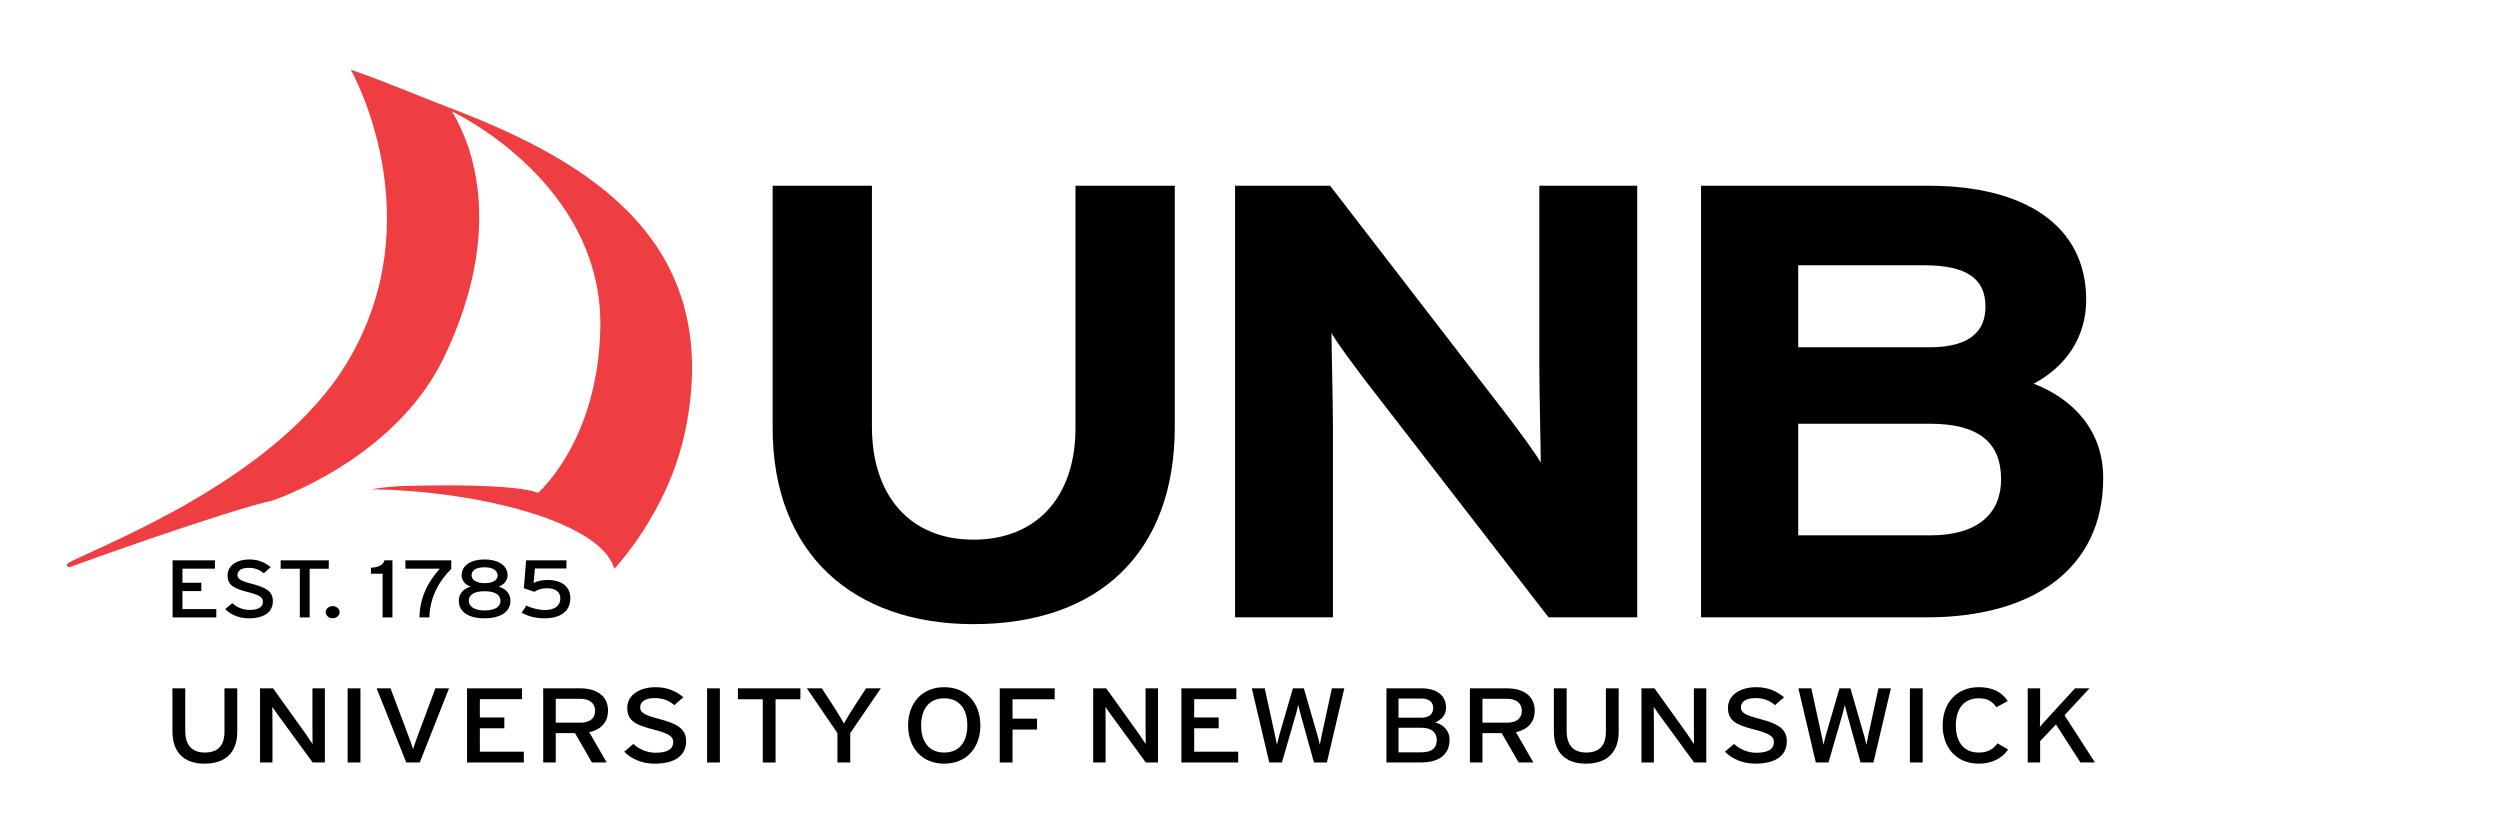 <svg width="675" height="226" viewBox="0 0 675 226" fill="none" xmlns="http://www.w3.org/2000/svg">
<g clip-path="url(#clip0_485_2162)">
<mask id="mask0_485_2162" style="mask-type:luminance" maskUnits="userSpaceOnUse" x="0" y="0" width="586" height="226">
<path d="M0 0H585.938V225H0V0Z" fill="white"/>
</mask>
<g mask="url(#mask0_485_2162)">
<path d="M521.141 144.545H485.519V114.411H521.141C534.162 114.411 540.293 119.406 540.293 129.399C540.293 138.55 534.162 144.545 521.141 144.545ZM485.519 71.627H519.606C531.29 71.627 536.078 75.458 536.078 82.781C536.078 89.272 532.056 93.769 520.948 93.769H485.519V71.627ZM549.1 103.591C557.906 98.93 563.271 90.939 563.271 80.947C563.271 60.969 546.801 50.152 520.756 50.152H459.285V166.686H520.183C548.906 166.686 567.866 153.536 567.866 129.059C567.866 116.242 559.821 107.753 549.1 103.591Z" fill="black"/>
<path d="M442.049 166.686V50.148H415.622V99.428C415.622 105.918 416.003 120.57 416.003 124.9C414.283 121.903 409.88 116.073 406.619 111.746L359.128 50.148H333.467V166.686H359.893V115.412C359.893 108.917 359.509 94.264 359.509 89.939C361.236 92.932 365.639 98.76 368.896 103.087L418.113 166.686H442.049Z" fill="black"/>
<path d="M317.191 115.244V50.152H290.38V115.578C290.38 134.222 279.85 145.709 262.802 145.709C245.763 145.709 235.421 133.892 235.421 115.244V50.152H208.613V115.578C208.613 149.537 230.44 168.516 262.802 168.516C296.892 168.516 317.191 149.039 317.191 115.244Z" fill="black"/>
<path d="M565.642 205.872L557.418 193.114L564.16 185.853H560.249L553.437 193.26C552.678 194.089 551.167 195.749 550.775 196.263C550.803 195.631 550.839 193.46 550.839 192.716V185.853H547.482V205.872H550.839V200.097L555.112 195.603L561.726 205.872H565.642Z" fill="black"/>
<path d="M542.183 202.357L539.323 200.698C538.137 202.328 536.658 203.187 534.256 203.187C530.238 203.187 528.072 200.356 528.072 195.865C528.072 191.373 530.238 188.542 534.256 188.542C536.624 188.542 537.84 189.313 539.025 190.945L542.084 189.285C540.508 186.857 538.004 185.54 534.256 185.54C528.302 185.54 524.517 189.803 524.517 195.865C524.517 201.926 528.302 206.188 534.256 206.188C537.742 206.188 540.54 204.813 542.183 202.357Z" fill="black"/>
<path d="M519.123 185.853H515.67V205.872H519.123V185.853Z" fill="black"/>
<path d="M510.537 185.853H507.182L504.385 198.778C504.286 199.266 504.09 200.38 503.921 201.121C503.792 200.41 503.529 199.352 503.366 198.806L499.616 185.853H496.656L492.973 198.522C492.806 199.124 492.474 200.469 492.346 201.121C492.246 200.469 491.951 199.092 491.818 198.497L489.059 185.853H485.568L490.27 205.872H493.694L497.442 192.946C497.643 192.263 498.002 190.774 498.101 190.286C498.2 190.774 498.56 192.263 498.761 192.946L502.345 205.872H505.835L510.537 185.853Z" fill="black"/>
<path d="M482.441 200.124C482.441 196.549 479.61 195.293 475.072 194.093C471.091 193.06 470.04 192.376 470.04 190.97C470.04 189.631 471.19 188.484 473.889 188.484C476.158 188.484 477.801 189.115 479.251 190.399L481.683 188.256C479.643 186.54 477.276 185.54 474.15 185.54C469.907 185.54 466.549 187.656 466.549 191.115C466.549 194.69 468.887 195.748 473.756 197.009C477.608 198.009 478.956 198.779 478.956 200.323C478.956 202.268 477.407 203.243 474.184 203.243C472.013 203.243 469.745 202.329 468.195 200.865L465.729 202.956C467.671 204.928 470.563 206.188 473.922 206.188C479.808 206.188 482.441 203.728 482.441 200.124Z" fill="black"/>
<path d="M460.697 205.872V185.853H457.343V196.172C457.343 197.291 457.375 200.15 457.375 200.894C457.047 200.378 456.056 198.894 455.467 198.063L446.714 185.853H443.194V205.872H446.55V195.492C446.55 194.375 446.516 191.602 446.516 190.856C446.881 191.374 447.668 192.574 448.229 193.317L457.408 205.872H460.697Z" fill="black"/>
<path d="M437.043 197.521V185.853H433.59V197.579C433.59 201.242 431.877 203.184 428.257 203.184C424.805 203.184 422.995 201.154 422.995 197.379V185.853H419.542V197.463C419.542 202.984 422.502 206.188 428.196 206.188C433.917 206.188 437.043 203.126 437.043 197.521Z" fill="black"/>
<path d="M400.265 195.119V188.685H406.979C409.313 188.685 410.891 189.828 410.891 191.914C410.891 194.091 409.281 195.119 406.979 195.119H400.265ZM414.376 191.833C414.376 187.713 410.988 185.855 406.979 185.855H396.877V205.872H400.265V197.95H405.463L410.038 205.872H414.015L409.313 197.694C412.439 197.01 414.376 195.033 414.376 191.833Z" fill="black"/>
<path d="M383.749 203.128H377.597V196.495H383.848C386.449 196.495 387.926 197.752 387.926 199.809C387.926 201.783 386.808 203.128 383.749 203.128ZM377.597 188.602H383.782C386.084 188.602 386.972 189.744 386.972 191.233C386.972 192.547 386.052 193.775 383.782 193.775H377.597V188.602ZM387.5 195.063C389.177 194.347 390.43 193.091 390.43 191.061C390.43 187.683 387.829 185.852 383.816 185.852H374.342V205.874H383.487C388.521 205.874 391.381 203.783 391.381 199.725C391.381 196.95 389.312 195.491 387.5 195.063Z" fill="black"/>
<path d="M362.96 185.853H359.606L356.807 198.778C356.708 199.266 356.512 200.38 356.349 201.121C356.218 200.41 355.955 199.352 355.792 198.806L352.041 185.853H349.079L345.396 198.522C345.229 199.124 344.902 200.469 344.769 201.121C344.668 200.469 344.373 199.092 344.24 198.497L341.481 185.853H337.991L342.698 205.872H346.117L349.864 192.946C350.065 192.263 350.427 190.774 350.527 190.286C350.623 190.774 350.987 192.263 351.183 192.946L354.767 205.872H358.258L362.96 185.853Z" fill="black"/>
<path d="M334.308 205.872V202.956H322.429V196.636H329.045V193.716H322.429V188.771H333.811V185.853H318.976V205.872H334.308Z" fill="black"/>
<path d="M312.662 205.872V185.853H309.306V196.172C309.306 197.291 309.34 200.15 309.34 200.894C309.011 200.378 308.021 198.894 307.432 198.063L298.678 185.853H295.159V205.872H298.513V195.492C298.513 194.375 298.486 191.602 298.486 190.856C298.846 191.374 299.633 192.574 300.194 193.317L309.373 205.872H312.662Z" fill="black"/>
<path d="M284.765 188.802V185.854H269.93V205.875H273.386V196.98H279.997V194.036H273.386V188.802H284.765Z" fill="black"/>
<path d="M254.927 203.185C250.914 203.185 248.71 200.354 248.71 195.863C248.71 191.374 250.914 188.543 254.927 188.543C258.973 188.543 261.178 191.374 261.178 195.863C261.178 200.354 258.973 203.185 254.927 203.185ZM254.927 185.542C248.973 185.542 245.191 189.804 245.191 195.863C245.191 201.927 248.973 206.19 254.927 206.19C260.916 206.19 264.696 201.927 264.696 195.863C264.696 189.804 260.916 185.542 254.927 185.542Z" fill="black"/>
<path d="M237.82 185.853H233.839L230.222 191.4C229.399 192.686 228.253 194.605 227.855 195.346C227.458 194.605 226.274 192.603 225.483 191.372L221.899 185.853H217.853L226.11 197.952V205.872H229.563V197.952L237.82 185.853Z" fill="black"/>
<path d="M216.111 188.802V185.854H199.235V188.802H205.945V205.875H209.401V188.802H216.111Z" fill="black"/>
<path d="M194.367 185.853H190.914V205.872H194.367V185.853Z" fill="black"/>
<path d="M185.253 200.124C185.253 196.549 182.422 195.293 177.88 194.093C173.903 193.06 172.851 192.376 172.851 190.97C172.851 189.631 174.002 188.484 176.701 188.484C178.969 188.484 180.612 189.115 182.063 190.399L184.496 188.256C182.455 186.54 180.087 185.54 176.964 185.54C172.72 185.54 169.361 187.656 169.361 191.115C169.361 194.69 171.699 195.748 176.57 197.009C180.416 198.009 181.768 198.779 181.768 200.323C181.768 202.268 180.215 203.243 176.996 203.243C174.825 203.243 172.556 202.329 171.007 200.865L168.538 202.956C170.479 204.928 173.374 206.188 176.734 206.188C182.62 206.188 185.253 203.728 185.253 200.124Z" fill="black"/>
<path d="M150.054 195.118V188.684H156.761C159.101 188.684 160.678 189.828 160.678 191.914C160.678 194.09 159.069 195.118 156.761 195.118H150.054ZM164.165 191.833C164.165 187.712 160.777 185.854 156.761 185.854H146.666V205.872H150.054V197.95H155.251L159.826 205.872H163.803L159.101 197.693C162.225 197.009 164.165 195.033 164.165 191.833Z" fill="black"/>
<path d="M141.435 205.872V202.956H129.559V196.636H136.169V193.716H129.559V188.771H140.941V185.853H126.104V205.872H141.435Z" fill="black"/>
<path d="M121.236 185.853H117.55L112.814 198.58C112.389 199.75 111.728 201.555 111.532 202.267C111.336 201.555 110.677 199.783 110.247 198.608L105.446 185.853H101.693L109.69 205.872H113.338L121.236 185.853Z" fill="black"/>
<path d="M97.318 185.853H93.862V205.872H97.318V185.853Z" fill="black"/>
<path d="M87.714 205.872V185.853H84.36V196.172C84.36 197.291 84.392 200.15 84.392 200.894C84.065 200.378 83.073 198.894 82.483 198.063L73.73 185.853H70.211V205.872H73.567V195.492C73.567 194.375 73.532 191.602 73.532 190.856C73.897 191.374 74.685 192.574 75.245 193.317L84.421 205.872H87.714Z" fill="black"/>
<path d="M64.061 197.521V185.853H60.605V197.579C60.605 201.242 58.896 203.184 55.276 203.184C51.823 203.184 50.017 201.154 50.017 197.379V185.853H46.56V197.463C46.56 202.984 49.521 206.188 55.215 206.188C60.936 206.188 64.061 203.126 64.061 197.521Z" fill="black"/>
<path d="M122.011 30.065C124.404 34.085 138.599 57.654 119.783 96.674C106.484 124.235 73.618 135.127 73.618 135.127C61.212 137.868 21.072 152.235 19.122 153.041C18.139 153.44 17.578 152.418 18.656 151.862C28.727 146.649 74.786 129.163 93.606 98.071C117.444 58.676 94.695 18.809 94.695 18.809C103.089 21.64 113.124 25.98 121.742 29.235C159.357 43.609 195.196 65.294 185.145 115.741C180.686 138.118 165.845 153.582 165.845 153.582C162.306 140.71 128.167 132.399 100.152 132.121C102.776 131.627 106.968 131.274 109.069 131.213C141.119 130.366 145.251 133.087 145.251 133.087C145.251 133.087 161.643 119.015 162.085 88.207C162.601 52.476 128.737 33.312 122.011 30.065Z" fill="#EF3E42"/>
<path d="M153.998 161.463C153.998 158.663 151.946 156.596 147.895 156.596C146.302 156.596 145.057 156.905 144.07 157.39L144.426 153.494H152.934V151.29H142.048L141.44 158.821L144.275 159.79C145.188 159.194 146.2 158.821 147.692 158.821C149.895 158.821 151.292 159.746 151.292 161.569C151.292 163.532 149.845 164.699 147.084 164.699C145.492 164.699 143.615 164.237 142.122 163.51L140.831 165.423C142.731 166.48 144.755 166.943 147.007 166.943C151.112 166.943 153.998 165.227 153.998 161.463Z" fill="black"/>
<path d="M130.852 164.829C128.117 164.829 126.573 163.796 126.573 162.165C126.573 160.602 127.989 159.633 130.827 159.633C133.789 159.633 135.132 160.649 135.132 162.276C135.132 163.771 133.687 164.829 130.852 164.829ZM130.827 153.165C133.408 153.165 134.372 154.265 134.372 155.429C134.372 156.554 133.155 157.455 130.877 157.455C128.674 157.455 127.329 156.576 127.329 155.343C127.329 154.176 128.243 153.165 130.827 153.165ZM134.673 158.38C136.496 157.743 137.053 156.269 137.053 155.365C137.053 152.391 134.043 151.049 130.877 151.049C127.407 151.049 124.646 152.438 124.646 155.407C124.646 156.333 125.203 157.722 127.028 158.38C124.975 159.04 123.886 160.365 123.886 162.208C123.886 165.246 126.522 166.944 130.804 166.944C135.08 166.944 137.815 165.246 137.815 162.208C137.815 160.229 136.575 158.997 134.673 158.38Z" fill="black"/>
<path d="M121.837 153.627V151.291H109.455V153.538H118.747C115.431 157.259 113.354 161.397 113.256 166.702H115.938C116.062 160.98 118.823 156.553 121.837 153.627Z" fill="black"/>
<path d="M105.958 166.702V151.291H103.809C103.482 152.655 101.986 153.186 100.158 153.295V154.902H103.3V166.702H105.958Z" fill="black"/>
<path d="M91.699 165.291C91.699 164.405 90.838 163.635 89.816 163.635C88.791 163.635 87.936 164.405 87.936 165.291C87.936 166.185 88.791 166.929 89.816 166.929C90.838 166.929 91.699 166.185 91.699 165.291Z" fill="black"/>
<path d="M88.769 153.561V151.293H75.776V153.561H80.946V166.704H83.604V153.561H88.769Z" fill="black"/>
<path d="M73.675 162.276C73.675 159.524 71.497 158.555 68.003 157.633C64.939 156.84 64.128 156.308 64.128 155.233C64.128 154.197 65.012 153.318 67.088 153.318C68.839 153.318 70.104 153.802 71.217 154.791L73.093 153.14C71.52 151.822 69.702 151.049 67.293 151.049C64.025 151.049 61.444 152.676 61.444 155.343C61.444 158.093 63.242 158.907 66.991 159.876C69.951 160.649 70.992 161.24 70.992 162.433C70.992 163.924 69.8 164.676 67.318 164.676C65.647 164.676 63.903 163.971 62.71 162.849L60.81 164.455C62.306 165.976 64.534 166.944 67.117 166.944C71.648 166.944 73.675 165.049 73.675 162.276Z" fill="black"/>
<path d="M58.403 166.702V164.458H49.262V159.591H54.354V157.344H49.262V153.538H58.022V151.291H46.603V166.702H58.403Z" fill="black"/>
</g>
</g>
<defs>
<clipPath id="clip0_485_2162">
<rect width="585.938" height="225" fill="white" transform="translate(0 0.165)"/>
</clipPath>
</defs>
</svg>
